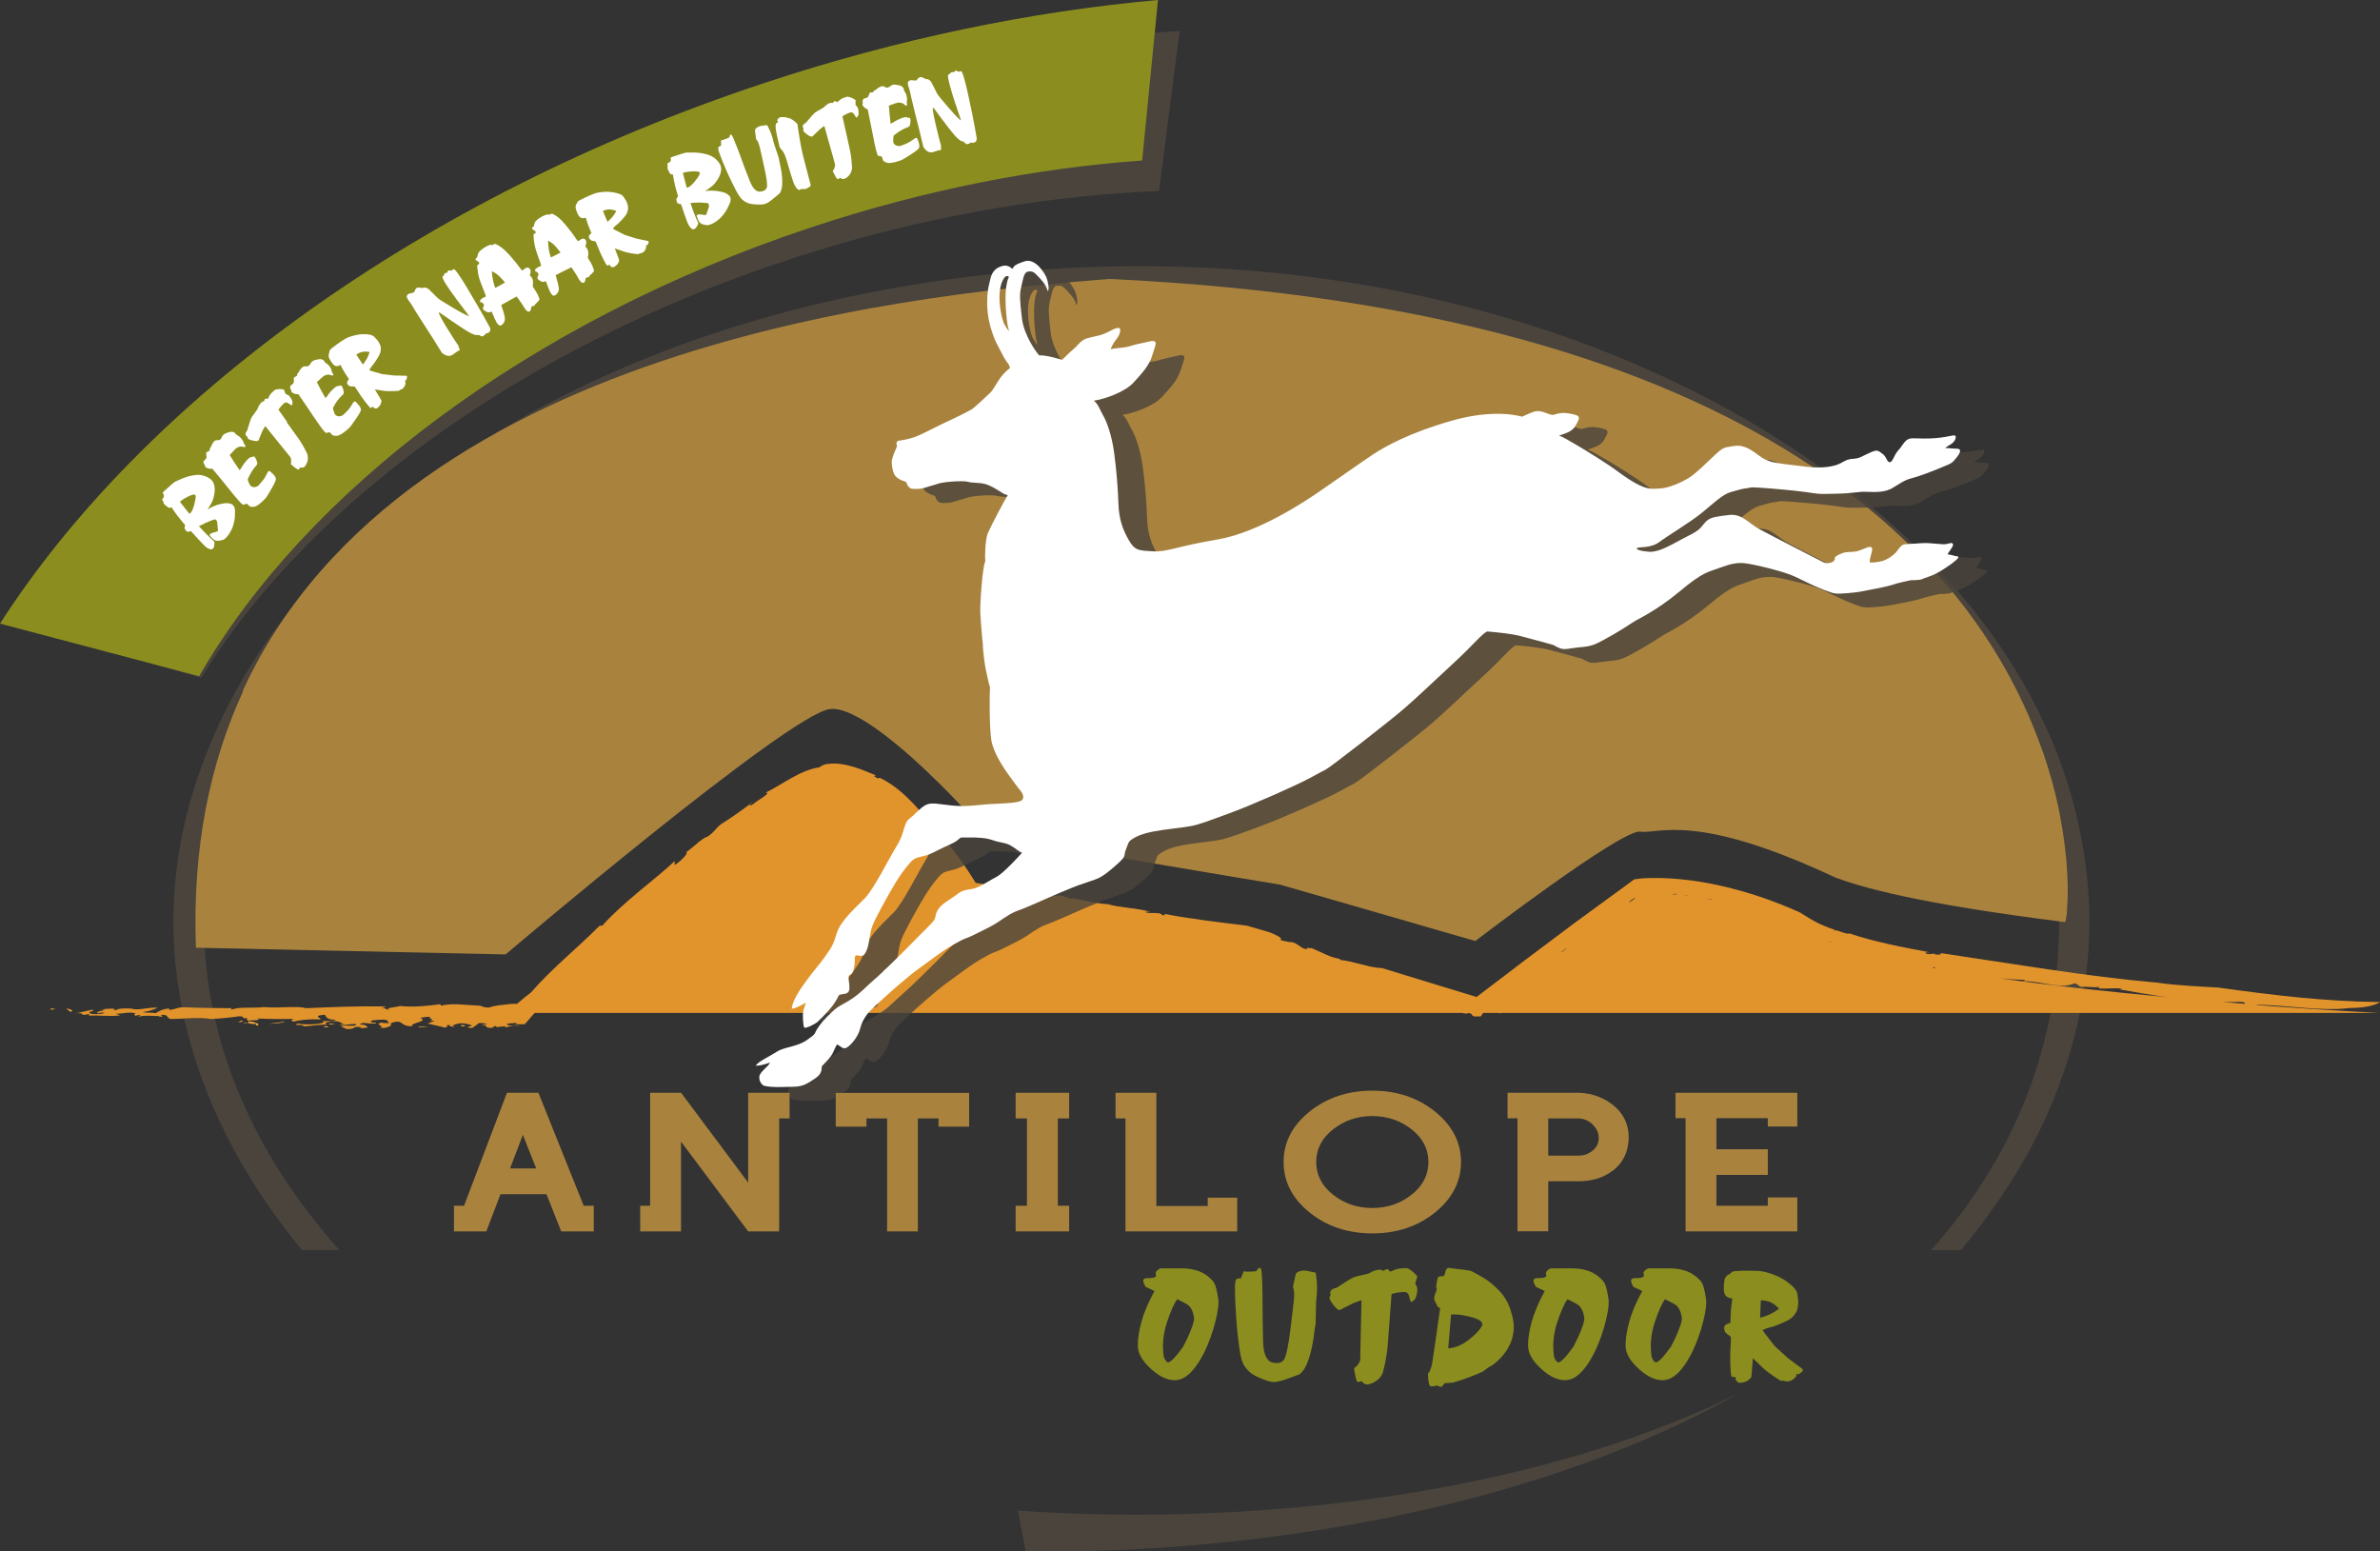 <?xml version="1.0" encoding="UTF-8"?>
<svg xmlns="http://www.w3.org/2000/svg" id="Laag_1" width="191.31" height="124.69" viewBox="0 0 191.31 124.69">
  <rect x="0" y="0" width="191.31" height="124.69" fill="#333333" stroke="none"/>
  <defs>
    <style>.cls-1{fill:#f7a939;}.cls-1,.cls-2,.cls-3,.cls-4,.cls-5,.cls-6,.cls-7,.cls-8{stroke-width:0px;}.cls-2{isolation:isolate;opacity:.8;}.cls-2,.cls-5{fill:#4a443c;}.cls-3{fill:#e2942c;}.cls-4{fill:#ffde00;}.cls-6{fill:#8b8e1f;}.cls-7{fill:#fff;}.cls-8{fill:#a9833e;}</style>
  </defs>
  <path class="cls-5" d="M27.29,100.48c-6.98-7.82-11.46-17.48-10.86-28.58,1.18-21.88,21.84-36.52,40.73-43.1,23.31-8.11,50.35-7.29,73.1,2.27,17.7,7.44,35.1,22.6,35.26,43.22-.08,10.23-3.91,19.01-10.3,26.19h2.4c1.57-1.88,3.02-3.87,4.33-5.98,3.8-6.14,5.95-13.16,6.01-20.39-.16-20.47-16.45-35.49-33.8-43.63-22.48-10.54-49.63-11.61-73.32-4.76-19.08,5.51-39.27,17.99-45.35,38.02-4.12,13.58.35,26.54,8.79,36.73h3.01Z"></path>
  <path class="cls-8" d="M19.54,55.56c-2.66,5.78-4.09,12.58-3.79,20.61l24.89.54s22.72-19.29,26.06-19.72c1.99-.26,5.97,3.16,8.88,6.05,1.99,1.97,3.47,3.7,3.47,3.83,0,0,0,0,0,0,.73.43,23.85,4.23,23.85,4.23l11.06,3.19s-.01,0-.02,0l4.65,1.34s11.76-9.01,13.26-8.79c1.5.22,4.38-1.62,15.68,3.69,2.08.76,6.34,2.06,18.45,3.58.04,0,.11-.26.16-.74,0-.09,0-.19.01-.28.12-1.36.11-4-.54-7.41-.05-.3-.11-.59-.17-.88-.29-1.35-.69-2.81-1.22-4.34-.05-.13-.09-.26-.14-.37-5.13-14.44-21.99-35.19-74.92-37.67-12.82,1.05-56.45,4.39-69.66,33.13h.02Z"></path>
  <path class="cls-5" d="M81.82,121.41c16.97,1.22,40.31-.7,58.02-9.47-17.18,9.77-40.37,13-57.39,12.74l-.63-3.27ZM122.7,78.63l-1.74,1.28c.15-.19.28-.37.44-.54.26-.14.97-.78,1.23-.98.2,0-.23.16-.23.27l.48-.18c-.09.07-.14.12-.17.15ZM125.53,76.56s0-.02-.01-.03c.24-.19.37-.27.45-.29l-.44.32ZM130.64,72.8s.02-.03.04-.04c0,0,0,0,0,.01l-.04.03ZM131.41,72.24l-.43.31c.01-.08.07-.17.47-.39l-.04.08ZM133.04,71.84h0,0ZM134.74,71.92c-.12-.01-.23-.02-.35-.03.11,0,.22-.02.33-.04.02.02.03.05.02.07ZM135.36,71.98c.1,0,.21,0,.36.04,0,0,.02,0,.03,0-.13-.02-.26-.03-.39-.05ZM137.13,72.25c.18.02.34.05.44.06,0,.01.03.03.05.04-.17-.03-.33-.07-.49-.1ZM155.33,77.8c.07-.01.14-.03.17-.06.04.03.05.06.05.08l-.22-.02Z"></path>
  <path class="cls-4" d="M122.05,80.34l-1.58,1.16c.14-.17.26-.34.4-.5.23-.13.89-.71,1.12-.89.18,0-.21.14-.21.25l.44-.17c-.08.06-.13.11-.15.14Z"></path>
  <path class="cls-4" d="M124.62,78.45s0-.02-.01-.03c.22-.18.34-.24.41-.26l-.4.29Z"></path>
  <path class="cls-4" d="M129.27,75.03s.02-.02.03-.04c0,0,0,0,0,.01l-.04.03Z"></path>
  <path class="cls-4" d="M129.97,74.52l-.39.28c.01-.07.06-.16.43-.36l-.04.07Z"></path>
  <path class="cls-4" d="M133.01,74.22c-.11,0-.21-.02-.31-.03.1,0,.2-.02.3-.03.02.02.02.04.02.06Z"></path>
  <path class="cls-4" d="M133.57,74.28c.09,0,.2,0,.33.04,0,0,.02,0,.03,0-.12-.02-.24-.03-.36-.04Z"></path>
  <path class="cls-4" d="M135.18,74.53c.16.02.31.04.4.05,0,.01.03.02.04.04-.15-.03-.3-.06-.44-.09Z"></path>
  <path class="cls-4" d="M151.75,79.58c.07-.01.12-.03.15-.05.04.03.05.05.04.08l-.2-.02Z"></path>
  <path class="cls-3" d="M181.43,80.75c2.45.04,5.2.55,7.38.27,1.89,0,2.51-.48,2.5-.48-4.55-.06-8.58-.55-13.02-1.17-1.51-.08-3.49-.18-4.87-.39-5.84-.51-11.64-1.53-17.5-2.39.3.12-.04.15-.35.13l-.07-.07-.48.04c-.44-.07-.22-.19.15-.14-2.31-.44-4.4-.82-6.51-1.53-.2.14-1.09-.37-1.22-.22-.08-.07,0-.04.08-.06-.37-.12-.62-.21-.85-.31-.25-.1-.44-.19-.63-.29-.38-.19-.72-.41-1.37-.81-2.02-.91-4.11-1.63-6.27-2.12-1.08-.25-2.17-.43-3.28-.54-.56-.06-1.12-.09-1.68-.1-.28,0-.57,0-.86,0l-.44.02c-.16.01-.28.02-.5.05l-.29.04-.25.19-4.65,3.4c-2.61,1.94-5.18,3.89-7.76,5.86l-7.59-2.32c-1.02-.02-2.27-.56-3.45-.67l.1-.06c-.98-.18-1.18-.4-2.34-.89-.04.1-.47-.12-.35.1-.46,0-.67-.47-1.29-.59,0-.06-.02.1-.13.01-1.61-.3.32,0-1.58-.78l-1.76-.51-.1-.03h-.04c-2.26-.28-4.54-.54-6.67-.96.17.02.23.17-.05.13-.22-.32-.93-.07-1.4-.25.05-.05.28-.03.41-.04-1.22-.31-2.28-.3-3.44-.6-1.13-.06-2.39-.5-3.15-.47.2-.08-.49-.16-.72-.25-.86.21-2.16-.45-3.2-.39l.04-.05-3.55-.55c-.92-1.5-1.94-2.91-3.11-4.19-.61-.7-1.23-1.47-1.94-2.22-.71-.74-1.53-1.46-2.5-1.96-.36-.17-.13.06-.42-.08-.48-.27.06-.09-.11-.22-.51-.19-1.08-.46-1.75-.66-.33-.1-.68-.18-1.06-.23-.09-.01-.22-.02-.29-.03h-.12s-.06,0-.06,0h-.09c-.22,0-.43.02-.62.05-.18.08-.56.19-.41.24-1.62.19-3.13,1.45-4.42,2.05.57-.02-.62.58-.99.92-.24.15-.3.1-.26,0-.85.63-1.29.95-2.35,1.63-.45.37-.48.59-1.05.98-.47.11-1.15.88-1.73,1.25.24.03-.35.67-.92,1.04v-.32c-1.57,1.48-4.12,3.28-5.81,5.18l-.23.02c-1.84,1.85-3.85,3.44-5.5,5.35-.32.24-.74.58-1.13.92h-.42c-.91.11-1.23.1-1.86.3-.34.01-.55-.1-.68-.15-1.14-.04-2.24-.24-3.16,0l-.04-.12c-.91.12-2.22.27-3.25.14-.28.11-1.31.15-.84.29-.41.03-.26-.2-.67-.07l.39-.18c-2.3-.04-4.24.05-6.46.14-.65-.21-2.12.02-3.38-.09-.74.11-2.02-.05-2.57.21l-.04-.12c-.99-.01-2.32-.01-3.61-.07-.76-.03-.76.15-1.35.21l-.04-.12c-.65.07-.83.26-1.07.38-.5-.08-.56,0-1.06-.08.49-.07.9-.2,1.22-.36-.8-.05-1.6.26-2.09.07-.65-.04-1.16,0-1.25.14-.04-.04-.4-.08-.08-.14-.49,0-.82.02-1.12.08.1,0,.23.02.33.01-.24.12-.74.11-.63.3.25-.05.27-.08.59-.06-.14.13-.99.16-1.2.05-.25-.13.58-.21.18-.29l-1.26.29c.28-.04.6.03.49.14l.55-.08-.03.13c.92-.05,1.56.09,2.51-.02l-.36-.13c.55,0,1.12-.19,1.63-.03-.25.05-.07.12-.06.19.13-.02.27-.08.43-.06l-.26.23c.24-.3,1.51-.11,1.76-.16l-.08.04c.83.1-.15-.13.41-.13.48.04.18.25.62.34.84,0,2.28-.18,3.22,0,.75-.04,1.57-.12,2.25-.22.67,0-.04.24.64.13-.07.08.02.16.08.24.09-.09,1.25.01.72-.19.97.04,2.07.06,3.09.02-.34.01-.43.16-.14.23.48-.14,1.3-.22,2.16-.18-.02-.15-.3-.15-.2-.29.13-.02.33-.09.55-.08.12.16.09.39.86.4-.21.24-1.31-.03-.96.21-.34.19-1.73.2-2.05.09-.69.21.54.02.41.23.62-.02.91-.12,1.87-.15.01-.1-.31-.12.13-.2.85-.22,1.07.15,1.28.16-.12.02-.3.03-.42.06.56.07.76-.07,1.36-.06.17.28-.96.03-1.18.2l.43.2c.92.03.25-.23,1.2-.15l-.11.1.59-.06c0-.1-.12-.26-.63-.24.33-.27.47-.04,1.28-.09.26-.15-.34.01-.36-.14-.08-.14.47-.14.88-.17.66,0,.34.16.61.26-.12.02-.64.05-.58-.04-.82.16.36.32-.21.42.63.09.61-.09.94-.14-.2-.02.09-.15-.06-.21,1.09-.41.7.3,1.74.23-.22-.26,1.39-.37.63-.66.25-.05.57-.11.83-.08-.28.18.46.14-.03.31h.38s-.57.22-.57.22c.42.12,1.12.24,1.35.33.55-.08-.17-.17.46-.22-.22.09.17.17.45.17-.56-.07,0-.25.35-.3.56,0,1.01.17.92.21l-.54.15c.41-.13.18.07.6.01.12-.1.38-.25.52-.38.36-.04.61.09.73.06l-.57.11c.74-.04.16.27.92.2l.2-.14c.15.02.23.09.08.14.12-.1.55-.08.74-.12l.05.09c.32-.06.72-.26,1.11-.08-.3-.22-.39,0-.93-.1-.34-.16.54-.15.66-.18-.01.09.11.12.29.11h.4s.23-.25.23-.25c.18-.19.41-.5.58-.66h74.59s.08.03.1.04c.15,0,.36.03.35-.04.47.09.17.19.48.28h.29s.23,0,.23,0l.03-.04.17-.24h72s-4.09-.2-9.84-.63ZM180,80.52c.45,0,.44.09.46.16-.58-.04-1.18-.09-1.79-.14.47,0,.92,0,1.33-.02ZM162.62,78.86c1.37-.02,2.74.56,3.78.29l.38-.12c.31.1.27.21.51.29.28-.07,1.24.11,1.41-.02.14.08-.07.08-.07.12.62.1,1.36-.06,1.95.05l-.19.05c1.17.22,2.48.44,3.79.62-4.37-.4-9.07-.9-13.41-1.51.68.07,1.35.11,1.97.13.1.05-.04.06-.11.09ZM155.53,77.82c-.07-.01-.15-.02-.22-.04.07-.01.14-.03.17-.06.05.03.06.07.05.1ZM147.25,75.75c-.12-.04-.23-.09-.35-.14.11.04.21.08.32.11.01.01.02.02.03.03ZM137.6,72.33c-.17-.03-.33-.07-.49-.1.18.02.34.05.44.06,0,.01.03.03.05.04ZM135.71,72.01s.02,0,.03,0c-.14-.02-.26-.03-.39-.05.1,0,.22,0,.36.04ZM134.73,71.9c-.12-.01-.23-.02-.35-.03.11,0,.22-.02.33-.04.02.02.03.05.02.07ZM133.03,71.82h0,0ZM131.43,72.15l-.04.08-.43.31c.01-.08.07-.17.47-.39ZM130.67,72.76l-.04.03s.02-.03.04-.04c0,0,0,0,0,.01ZM125.95,76.22l-.44.32s0-.02-.01-.03c.24-.19.37-.27.45-.29ZM119.73,80.76s0,.02.01.02l-.06.04.05-.06Z"></path>
  <path class="cls-1" d="M4.49,81.06c-.24-.06-.39,0-.49.07.89.08-.26-.03.49-.07Z"></path>
  <path class="cls-1" d="M19.53,82.27c.18-.01.3-.03.37-.06-.11-.02-.23-.01-.37.06Z"></path>
  <path class="cls-1" d="M31.75,82.4c-.12,0-.2,0-.27.01.05,0,.13,0,.27-.01Z"></path>
  <path class="cls-1" d="M19.89,82.21c.22.03.41.15.68.06.14.05-.2.14.12.15.29-.11-.16-.27-.68-.33-.01,0-.02-.01-.03-.02.02.05.01.09-.1.13Z"></path>
  <path class="cls-1" d="M8.03,81.15s.08-.02.12-.02c-.06,0-.1,0-.12.02Z"></path>
  <path class="cls-1" d="M60.31,64.57s-.02.04-.03.05c.1-.07.2-.14.31-.22l-.28.17Z"></path>
  <path class="cls-1" d="M88.99,72.67s.01,0,.02,0c.09,0,.19.01.28.01-.11-.02-.17-.02-.3-.01Z"></path>
  <path class="cls-1" d="M19.99,82.08s-.02-.03-.03-.05c-.01.01,0,.03.03.05Z"></path>
  <path class="cls-1" d="M6.17,81.42c-.06,0-.12.02-.17.04l.17-.04Z"></path>
  <path class="cls-1" d="M5.65,81.32c.42-.13-.11-.18-.27-.28-.05.09.22.19.27.28Z"></path>
  <path class="cls-1" d="M19.33,82.05c-.08.04-.05.09-.23.09.14.05.3-.03.47-.04-.04-.02-.22-.08-.24-.06Z"></path>
  <path class="cls-1" d="M22.9,82.11l-1.27.17c.45,0,1.21-.08,1.27-.17Z"></path>
  <path class="cls-1" d="M26.04,82.57c.39,0,.47-.04.18-.11-.08.04-.21.07-.18.11Z"></path>
  <path class="cls-1" d="M26.94,82.34s.04.01.07.02c0-.01-.03-.02-.07-.02Z"></path>
  <path class="cls-1" d="M26.94,82.34c-.12-.04-.25-.08-.48-.08-.07.12.33.06.48.08Z"></path>
  <path class="cls-1" d="M33.67,82.52c-.14.13.53-.05.71.02-.16-.1-.54-.02-.71-.02Z"></path>
  <path class="cls-1" d="M37.02,82.39l.1.11c.17,0,.38-.07.18-.11-.13.02-.17,0-.28,0Z"></path>
  <path class="cls-2" d="M159.58,45.82c-.17-.02-.58-.16-.71-.15-.12,0,.45-.61.41-.79-.05-.18-.12-.14-.5-.05-.38.09-1.27-.13-2.1-.06-.84.07-1.22.04-1.43.13-.21.09-.4.43-.57.62-.17.19-.64.56-1.12.69-.48.12-.84.12-.94.11-.1-.01,0-.41.12-.81.1-.4.03-.58-.56-.32-.59.25-.72.26-1.11.28-.39.02-.53,0-1,.24-.47.25-.16.27-.36.48-.2.21-.64.22-.82.12-.18-.1-4.32-2.2-5.2-2.69-.88-.49-1.37-1.24-2.41-1.12-1.04.12-1.44.2-1.71.41-.27.2-.47.54-.66.71-.19.17-.43.33-.93.57-.5.24-1.74.99-2.38,1.16-.63.18-.79.1-1.27.04-.47-.07-.67-.27-.15-.29.51-.02,1.11-.11,1.55-.46.44-.35,2.51-1.6,3.39-2.33.88-.72,1.64-1.46,2.27-1.64.63-.18.94-.28,1.33-.32.39-.04.06-.11,1.1-.04,1.03.08,2.64.21,3.71.36,1.07.15.78.16,2.39.13,1.61-.04,1.7-.19,2.47-.15.77.04,1.48.02,2.04-.31.56-.33.91-.62,1.52-.78.61-.16,1.68-.56,2.46-.88s.8-.32,1.15-.76c.35-.43.45-.74-.01-.73-.46,0-.72-.08-.82-.04-.1.03-.06-.06.25-.23.32-.17.5-.41.52-.6.03-.19-.01-.24-.49-.14s-.94.16-1.58.19c-.64.03-1.35-.05-1.6.01-.25.06-.42.23-.64.56-.22.33-.38.43-.54.72-.16.29-.29.69-.5.61-.21-.08-.2-.44-.56-.69-.35-.24-.39-.35-1.06-.03-.68.31-.77.42-1.23.45-.47.03-.55.09-1.05.36-.5.27-1.5.44-2.76.28-1.26-.16-2.41-.25-2.97-.45-.55-.2-.59-.28-1.14-.67-.55-.39-1.07-.66-1.74-.54-.67.12-.76.06-1.32.56-.56.5-1.67,1.65-2.3,2.02-.64.37-1.6.81-2.3.83-.71.02-1.16.27-3.37-1.36-.7-.54-2.64-1.74-3.31-2.13-.67-.39-1.19-.7-1.42-.76.51-.19,1.04-.29,1.33-.8.29-.52.45-.76-.09-.89-.54-.13-.9-.18-1.35-.07-.45.1-.34.17-.94-.06-.6-.23-.85-.17-1.26.01-.42.18-.67.29-.67.29,0,0-2.09-.69-5.6.31-3.52,1-5.42,2.11-6.31,2.68-.89.58-3.51,2.43-4.47,3.09-.97.66-4.76,3.22-8.09,3.79-3.33.56-4.05,1.02-5.19.95-1.13-.07-1.45-.04-1.94-.88-.48-.85-.79-1.62-.84-2.96-.05-1.34-.14-2.54-.34-4.05-.2-1.51-.64-2.62-.9-3.04-.25-.43-.34-.83-.73-1.17.79-.1,2.5-.68,3.19-1.46.7-.77,1.26-1.35,1.51-2.21.25-.86.57-1.28-.33-1.07-.9.21-.95.2-1.43.35-.48.15-.99.15-1.29.2l-.3.06s.05-.19.24-.5c.19-.31.38-.45.48-.78.1-.33.12-.66-.67-.24-.79.42-1.03.41-1.46.52-.43.11-.74.11-1.15.56-.4.45-.67.61-.95.91-.29.3-.39.38-.39.38,0,0-1.25-.4-1.84-.36-.19-.2-1.23-1.58-1.39-3.01s-.21-1.9-.04-2.55.19-1.14.58-1.18c.39-.04.49.12.75.37.25.26.66.68.78,1.18.15,0,.07-.65-.09-1.06-.16-.41-.91-1.59-1.75-1.32-.84.27-.89.43-.95.57-.07.14-.28-.43-1-.14-.72.29-.75.81-.9,1.4-.16.58-.29,2,.08,3.34s.68,1.68.92,2.19c.24.52.59.96.59.96l.09.25s-.41.31-.74.74c-.33.44-.58.98-.86,1.26-.28.27-1.24,1.18-1.5,1.34-.27.16-1.23.65-2.12,1.05s-1.81.93-2.37,1.14c-.56.21-1.23.31-1.43.33-.2.17-.06.43-.06.43-.01.07-.45.91-.43,1.3.02.39.06.64.2.95.15.31.56.49.72.54.16.05.26.06.29.21.03.15.23.4.4.42.17.02.67.05,1.08-.09.41-.14.58-.16,1.02-.31.44-.16,2.01-.27,2.4-.16.4.11.87.05,1.36.17.49.12.98.46,1.2.59.22.13.37.27.66.31-.22.33-1.38,2.52-1.61,3.07-.22.55-.24,1.98-.2,2.25-.24.5-.43,3.48-.4,4.14.03.66.17,2.23.21,2.46-.02.43.15,1.67.22,2,.07.33.27,1.32.36,1.53-.04.46-.06,3.15.1,4.21.16,1.07,1.05,2.34,1.37,2.79.32.46.93,1.28,1.02,1.36.08.08.4.62-.07.79-.46.18-1.75.18-2.63.25-.88.07-1.75.21-2.85.1-1.1-.11-1.63-.28-2.11-.04-.47.25-.92.82-1.24,1.04-.32.22-.42.55-.57,1.08-.15.54-.31.83-.73,1.52-.41.69-1.63,3.09-2.32,3.82-.69.73-1.98,1.8-2.31,2.87-.33,1.07-.46,1.15-.95,1.88-.49.73-2.56,2.96-2.66,4.15.34,0,1.14-.49,1.14-.49,0,0-.2.58-.23.79-.03.21,0,1.04.09,1.2.1.16,1-.34,1.11-.47.12-.13,1.18-1.09,1.55-1.86.16-.27.07-.28.39-.33.32-.05.59-.06.59-.52,0-.46-.14-.85-.03-1,.33-.12.38-.46.44-.86s-.07-.74.18-.75c.38.03.53.2.78-.37.25-.57.23-1.3.45-1.93.21-.62,1.42-2.78,1.93-3.61.51-.83,1.1-1.56,1.37-1.77.27-.2.59-.23.89-.31.3-.08.58-.18,1.16-.49.58-.3,1.11-.47,1.49-.75.38-.29.1-.23.86-.24.75-.01,1.48.02,2.01.22.53.2,1,.17,1.44.43.45.26.7.54.91.57-.23.26-1.5,1.65-2.05,1.94-.55.28-1.2.73-1.68.9-.49.17-.93.06-1.45.47-.52.41-1.22.75-1.53,1.19-.31.44-.19.63-.35.9s-1.03,1.07-1.68,1.75c-.66.68-2.52,2.52-3.19,3.09-.66.56-.88.89-1.66,1.43-.78.54-1.1.55-1.69,1.12-.59.57-.91.91-1.19,1.36-.28.44-.02.34-.83.9-.81.56-1.8.54-2.42.94-.62.4-1.52.8-1.69,1.12.49,0,.87-.17,1.15-.25-.15.34-.81.73-.86,1.11-.05.38.21.71.4.76.19.05.73.13,1.61.09.88-.04,1.3.07,2.05-.41.75-.47.94-.62.96-1.25.4-.43.73-.72.92-1.15.18-.44.25-.55.33-.61.4.25.51.49.93.13.41-.35.79-.93.9-1.4.12-.47.31-.81.58-1.18.27-.37,3.01-2.85,4.11-3.63,1.11-.79,1.77-1.35,2.85-1.97,1.08-.62.83-.37,1.61-.76.78-.4,1.12-.54,1.65-.85.53-.31,1-.73,1.73-1.04,1.07-.38,2.09-.89,3.64-1.54,1.55-.65,1.39-.55,2.18-.83.79-.28.96-.25,2.07-1.21,1.11-.96.7-.8.92-1.35.22-.55.16-.63.49-.85.32-.22.79-.44,1.72-.63.92-.18,2.4-.31,3.05-.44.65-.13,1.39-.41,3.19-1.07,1.79-.66,5.27-2.2,6.37-2.8,1.1-.59.92-.5,1.26-.67.34-.17,5.23-3.95,6.39-4.98,1.17-1.02,2.18-2.02,3.83-3.53,1.65-1.51,2.31-2.39,2.75-2.59.72.06,1.92.18,2.64.36.73.18,2.66.72,2.66.72.61.31.67.41,1.44.28.77-.13,1.22-.07,1.87-.31.64-.25,2.34-1.26,2.99-1.71.65-.44,1.85-.88,3.94-2.61.8-.69,1.48-1.15,1.92-1.37.44-.23,1.03-.39,1.54-.58.51-.19,1.14-.34,1.81-.25.67.1,3.04.63,3.97,1.08.93.45,1.54.76,2.35,1.07.81.31.83.31,1.76.25.93-.06,1.63-.23,2.71-.44s1.06-.31,1.87-.48c.8-.18.43-.11,1.02-.14.59-.04.35-.07.99-.27.63-.2,1.23-.6,1.85-1.04.62-.45.61-.57.45-.6ZM83.06,27.24c-.2-.32-.38-1.22-.42-1.83-.03-.61,0-1.24.25-1.76.25-.52.44-.33.5-.29-.55,1.13-.1,3.92-.1,3.92l.11.45s-.15-.17-.34-.49Z"></path>
  <path class="cls-7" d="M157.29,44.71c-.17-.02-.58-.16-.71-.15-.12,0,.45-.61.41-.79-.05-.18-.13-.14-.5-.05-.38.09-1.27-.13-2.1-.06-.84.07-1.22.04-1.43.13-.21.09-.4.43-.57.62-.17.19-.64.56-1.12.69-.48.12-.84.12-.94.11-.1-.01.01-.41.12-.81s.03-.58-.56-.32c-.59.25-.72.26-1.11.28-.39.02-.53,0-1.01.24-.47.25-.16.27-.36.48-.2.21-.64.22-.82.12-.18-.1-4.32-2.2-5.2-2.69-.88-.49-1.37-1.24-2.41-1.12-1.04.12-1.44.2-1.71.41-.27.2-.47.54-.66.71-.2.17-.43.33-.93.57-.5.24-1.74.99-2.38,1.16-.63.18-.79.1-1.27.04-.48-.07-.67-.27-.15-.29.51-.02,1.11-.11,1.55-.46.44-.35,2.51-1.6,3.39-2.33.88-.72,1.64-1.46,2.27-1.64.63-.18.94-.28,1.33-.32.39-.04.06-.11,1.1-.04,1.03.07,2.64.21,3.71.36,1.07.15.78.16,2.39.12,1.61-.04,1.7-.19,2.47-.15.77.04,1.48.02,2.04-.31.56-.33.91-.62,1.52-.78.61-.15,1.68-.56,2.46-.89.78-.32.8-.32,1.15-.76.35-.43.45-.74-.01-.73-.46,0-.72-.08-.82-.04-.1.03-.06-.06.25-.23.32-.17.5-.41.52-.6.03-.19-.01-.25-.49-.14-.47.1-.94.16-1.58.19-.64.03-1.35-.05-1.6.01-.25.06-.42.23-.64.56-.22.33-.38.43-.54.72-.16.29-.29.69-.5.61-.21-.08-.2-.44-.56-.69-.35-.25-.39-.35-1.06-.03-.68.31-.76.42-1.23.45-.47.03-.55.09-1.05.36-.5.27-1.5.44-2.76.28-1.26-.16-2.41-.25-2.97-.45-.55-.2-.59-.28-1.14-.67-.55-.39-1.07-.66-1.74-.54-.67.12-.76.06-1.32.56-.56.5-1.67,1.65-2.3,2.02-.63.37-1.6.81-2.3.83-.71.02-1.16.27-3.37-1.36-.7-.54-2.64-1.74-3.31-2.13-.67-.39-1.19-.7-1.42-.76.51-.19,1.04-.29,1.33-.8.29-.52.45-.76-.09-.89-.54-.13-.9-.18-1.35-.07-.45.1-.34.17-.94-.06-.6-.23-.85-.17-1.26.01-.42.18-.67.29-.67.29,0,0-2.09-.69-5.6.31-3.52,1-5.42,2.11-6.31,2.68-.88.58-3.5,2.43-4.47,3.09s-4.76,3.22-8.09,3.79c-3.33.56-4.05,1.02-5.19.95-1.13-.07-1.45-.04-1.94-.89-.48-.85-.79-1.62-.84-2.96-.05-1.34-.14-2.54-.34-4.05-.2-1.51-.64-2.62-.9-3.04-.25-.43-.34-.83-.73-1.17.79-.1,2.5-.68,3.19-1.46.7-.77,1.26-1.35,1.51-2.21.25-.86.57-1.28-.33-1.07-.9.21-.95.2-1.43.35-.48.15-.99.15-1.29.2l-.3.06s.05-.19.24-.5c.19-.31.38-.45.48-.78.1-.33.12-.66-.67-.24-.79.42-1.03.41-1.46.52-.43.11-.74.11-1.15.56-.4.45-.67.61-.96.91-.29.3-.39.38-.39.38,0,0-1.25-.4-1.84-.36-.19-.2-1.23-1.58-1.39-3.01-.16-1.43-.21-1.9-.04-2.55.17-.66.19-1.14.58-1.18.39-.04.49.12.75.38.25.26.66.68.78,1.18.15,0,.07-.65-.09-1.06-.16-.41-.91-1.59-1.75-1.32-.84.27-.89.43-.96.57-.07.14-.28-.43-1-.14-.72.28-.75.82-.9,1.4-.16.58-.29,2,.08,3.34s.68,1.68.92,2.19c.24.52.59.96.59.96l.09.25s-.41.31-.74.74c-.33.44-.58.99-.86,1.26-.28.27-1.24,1.18-1.5,1.34-.27.16-1.23.65-2.12,1.05-.88.41-1.81.93-2.37,1.14-.56.21-1.23.31-1.43.33-.2.17-.06.43-.06.43-.01.07-.45.91-.43,1.3.02.39.06.64.2.95.15.31.56.49.72.54.16.05.26.06.29.21.03.15.23.4.4.42.17.02.67.05,1.08-.09.41-.14.58-.16,1.02-.31.44-.16,2.01-.27,2.4-.16.4.11.87.05,1.36.17.49.12.98.46,1.2.59.22.13.37.27.66.31-.22.33-1.38,2.52-1.61,3.07-.22.55-.24,1.98-.2,2.25-.24.5-.43,3.48-.4,4.14.03.66.16,2.23.2,2.46-.01.43.15,1.67.22,2,.08.33.27,1.32.36,1.53-.04.46-.06,3.15.1,4.21.16,1.07,1.05,2.34,1.37,2.79.32.46.93,1.27,1.02,1.36.08.08.4.62-.07.79-.46.18-1.75.19-2.63.25-.88.07-1.75.21-2.85.1-1.1-.11-1.63-.28-2.11-.04-.47.25-.92.81-1.24,1.04-.32.22-.42.55-.57,1.08-.15.54-.31.83-.73,1.52-.41.69-1.63,3.09-2.32,3.82-.69.73-1.98,1.8-2.3,2.87-.32,1.07-.46,1.15-.95,1.88-.49.73-2.56,2.96-2.66,4.16.34,0,1.14-.49,1.14-.49,0,0-.2.58-.23.79-.03.21,0,1.04.09,1.2.1.16,1-.34,1.11-.47.12-.13,1.18-1.09,1.55-1.86.16-.27.07-.28.39-.33.32-.05.59-.06.59-.52s-.14-.85-.03-1c.33-.12.38-.45.44-.86.06-.4-.07-.74.18-.75.38.03.53.2.78-.37.25-.57.23-1.3.45-1.93.21-.62,1.42-2.78,1.93-3.61.51-.83,1.1-1.56,1.37-1.77.27-.2.59-.23.89-.31.3-.08.58-.18,1.16-.49.58-.3,1.11-.47,1.49-.75.38-.29.1-.23.86-.24s1.48.02,2.01.22c.53.2.99.17,1.44.43.45.26.7.54.91.57-.23.26-1.5,1.65-2.05,1.94-.55.28-1.2.73-1.68.9s-.93.06-1.45.47c-.52.41-1.22.75-1.53,1.19-.31.44-.19.63-.35.9-.16.27-1.03,1.07-1.68,1.75-.66.68-2.52,2.53-3.19,3.09-.66.56-.88.89-1.66,1.44-.78.54-1.1.55-1.69,1.12-.59.57-.91.91-1.19,1.36-.28.44-.02.34-.83.9-.81.56-1.8.54-2.42.94-.62.4-1.52.8-1.69,1.12.49,0,.87-.17,1.15-.25-.15.34-.81.73-.86,1.11-.05.38.21.71.4.76.19.05.73.13,1.61.09.88-.04,1.3.07,2.05-.41.75-.47.94-.62.96-1.25.4-.43.73-.72.92-1.15s.25-.55.33-.61c.4.25.51.49.93.13.41-.35.79-.93.9-1.4.12-.47.31-.81.58-1.18.27-.37,3.01-2.84,4.12-3.63,1.11-.79,1.77-1.35,2.85-1.97,1.08-.62.83-.37,1.61-.76.78-.4,1.12-.54,1.65-.85.53-.31,1-.73,1.73-1.04,1.07-.38,2.09-.89,3.64-1.54,1.55-.65,1.39-.55,2.18-.83.79-.28.96-.25,2.07-1.21,1.11-.96.7-.8.92-1.35.23-.55.17-.63.49-.85.32-.22.79-.44,1.72-.63.93-.18,2.4-.31,3.05-.44.65-.12,1.39-.41,3.19-1.07,1.79-.66,5.27-2.2,6.37-2.8,1.1-.59.92-.5,1.26-.67.34-.17,5.23-3.96,6.39-4.98,1.17-1.02,2.18-2.01,3.83-3.53,1.65-1.51,2.31-2.39,2.75-2.59.72.06,1.92.18,2.64.36.73.18,2.66.72,2.66.72.61.31.67.41,1.44.28.77-.13,1.22-.07,1.87-.31.64-.25,2.34-1.26,2.99-1.71.65-.44,1.85-.88,3.94-2.61.8-.68,1.48-1.15,1.92-1.37.44-.23,1.03-.39,1.54-.58.51-.19,1.14-.35,1.81-.25.67.09,3.04.63,3.97,1.08.93.45,1.54.76,2.35,1.07.81.31.83.31,1.76.25.93-.06,1.63-.23,2.71-.44,1.07-.21,1.06-.31,1.87-.48.8-.18.43-.11,1.02-.14.59-.04.35-.07.99-.27.63-.2,1.23-.6,1.85-1.04.62-.46.62-.58.45-.6ZM80.77,26.13c-.2-.32-.38-1.22-.42-1.83-.03-.61,0-1.24.25-1.76.25-.52.44-.33.5-.29-.55,1.13-.1,3.92-.1,3.92l.11.45s-.15-.17-.34-.49Z"></path>
  <path class="cls-8" d="M71.31,98.97v-9.08h-1.66v.66h-2.47v-2.71h10.72v2.71h-2.46v-.66h-1.66v9.08h-2.46Z"></path>
  <path class="cls-8" d="M43.91,95.98h-3.68l-1.14,2.99h-2.6v-2.06h.81l3.45-9.08h2.53l3.64,9.08h.81v2.06h-2.62l-1.18-2.99ZM41.01,93.91h2.09l-1.07-2.7-1.03,2.7Z"></path>
  <path class="cls-8" d="M54.74,91.75v7.22h-3.28v-2.06h.8v-9.08h2.49l5.39,7.22v-7.22h3.33v2.06h-.84v9.08h-2.49"></path>
  <path class="cls-8" d="M82.55,89.89h-.91v-2.06h4.3v2.06h-.91v7.02h.91v2.06h-4.3v-2.06h.91v-7.02Z"></path>
  <path class="cls-8" d="M90.47,98.97v-9.08h-.8v-2.06h3.28v9.1h4.13v-.67h2.37v2.71h-8.98Z"></path>
  <path class="cls-8" d="M110.31,87.66c1.97,0,3.65.56,5.04,1.68,1.39,1.12,2.09,2.48,2.09,4.05s-.7,2.94-2.09,4.06c-1.39,1.12-3.07,1.68-5.04,1.68s-3.65-.56-5.04-1.68c-1.39-1.12-2.09-2.47-2.09-4.06s.7-2.93,2.09-4.05c1.39-1.12,3.07-1.68,5.04-1.68ZM110.31,89.7c-1.21,0-2.26.36-3.16,1.07s-1.35,1.59-1.35,2.62.45,1.92,1.35,2.63c.9.71,1.95,1.07,3.16,1.07s2.26-.36,3.16-1.07c.9-.71,1.35-1.59,1.35-2.63s-.45-1.91-1.35-2.62-1.95-1.07-3.16-1.07Z"></path>
  <path class="cls-8" d="M121.18,87.83h5.68c.31,0,.63.04.97.11.48.11.91.29,1.3.51.37.23.69.48.95.75.27.31.47.63.61.96.15.4.23.81.23,1.23v.08c-.01.4-.08.78-.2,1.15-.13.36-.31.67-.53.94-.3.37-.68.66-1.13.89-.3.16-.63.28-.99.36-.38.09-.77.13-1.17.13h-2.45v4.02h-2.47v-9.08h-.8v-2.06h0ZM124.45,89.89v2.99h2.45c.43,0,.81-.14,1.13-.41.32-.27.48-.61.48-1,0-.42-.17-.78-.5-1.1-.33-.32-.73-.48-1.19-.48h-2.37Z"></path>
  <path class="cls-8" d="M134.68,87.83h9.79v2.71h-2.37v-.67h-4.13v2.5h4.13v2.06h-4.13v2.48h4.13v-.67h2.37v2.73h-8.98v-9.1h-.81v-2.05h0Z"></path>
  <path class="cls-6" d="M97.94,104.49s0,.1,0,.19c0,.51-.14,1.21-.4,2.1-.3,1-.67,1.86-1.12,2.6-.54.87-1.09,1.38-1.66,1.51-.11.02-.22.04-.33.04-.58,0-1.18-.27-1.81-.82-.63-.55-1-1.08-1.12-1.59-.02-.12-.04-.26-.04-.44,0-.48.09-1.08.28-1.8s.54-1.56,1.06-2.52l-.71-.33c-.3-.49-.25-.73.17-.7.52,0,.74-.1.66-.28s.04-.36.37-.51h1.72c.48,0,.92.07,1.34.22.41.15.78.4,1.11.76.11.12.2.29.27.52.07.23.14.58.21,1.07ZM95.98,105.9c-.07-.45-.21-.77-.44-.98-.11-.1-.42-.26-.91-.5-.25.33-.53.96-.84,1.89-.3.93-.38,1.85-.24,2.75.08.22.18.37.3.43.18.07.6-.34,1.26-1.26.48-.93.77-1.63.86-2.11.02-.09.02-.17,0-.22Z"></path>
  <path class="cls-6" d="M99.94,102.17c.21.05.55.05,1.04,0,.1-.15.17-.23.21-.26.04-.03.09-.01.16.05.07.06.11.73.13,2.01,0,1.59.02,2.89.05,3.89.03,1,.3,1.56.79,1.66.49.1.81-.02.96-.38s.29-1.08.43-2.17c.14-1.09.23-1.9.29-2.42.06-.52.03-.89-.07-1.12l.23-1.06c.23-.23.54-.3.94-.22.39.09.6.13.61.12.02,0,.03.01.04.04,0,.02.02.07.03.12.06.39.09.73.09,1.04,0,.31-.02.69-.08,1.15l-.04,1.78-.09.55c-.1.93-.26,1.7-.48,2.33-.22.63-.47,1.02-.76,1.19-.72.27-1.12.41-1.21.44-.08.03-.16.05-.23.07-.12.03-.26.06-.43.09-.17.03-.39,0-.65-.08-.26-.08-.58-.21-.96-.39-.37-.18-.67-.45-.9-.8-.1-.15-.17-.32-.23-.51s-.12-.46-.17-.82c-.12-.83-.21-1.67-.27-2.53-.06-.86-.1-1.71-.1-2.55,0-.17.02-.32.05-.46.03-.14.17-.2.42-.18.03-.06.05-.12.07-.16s.03-.09.05-.13c.02-.04.03-.09.05-.13.02-.05.04-.1.07-.17Z"></path>
  <path class="cls-6" d="M111.72,105.83l-.19,2.5c-.07.64-.19,1.31-.38,2-.09.23-.23.42-.41.57-.18.15-.39.27-.65.34-.25.08-.47,0-.65-.25-.14.08-.25.1-.33.06-.07-.04-.17-.4-.27-1.07.38-.3.55-.6.5-.9l.1-4.58-.65.23c-.57.29-.92.47-1.05.54-.13.07-.32-.07-.58-.41-.25-.34-.35-.55-.28-.63.07-.08.09-.15.06-.22s-.02-.16.03-.26c.05-.11.2-.19.45-.24.79-.52,1.27-.81,1.45-.87.18-.06.47-.13.89-.22.19-.03.36-.1.51-.21.45-.19.76-.21.92-.06.14-.09.24-.14.3-.15.06-.01.14.06.25.21.25-.1.42-.17.5-.2.08-.03.24-.06.46-.07.22-.02.38-.01.46,0,.13.07.26.16.39.26.12.1.25.23.38.39-.03.11-.06.19-.08.25-.02.06-.05.17-.09.33l.15.29c.02.24.03.36,0,.34-.03.33-.1.55-.22.67s-.2.17-.24.18c-.06-.01-.11-.15-.17-.42-.05-.27-.2-.4-.44-.39s-.51.04-.8.11l-.18.05-.02.22-.12,1.57Z"></path>
  <path class="cls-6" d="M116.16,102.32c.02-.2.1-.34.23-.42,1.12.12,1.75.21,1.88.26.13.05.42.22.89.49.47.27.91.63,1.34,1.08s.73.96.92,1.55.28,1.09.26,1.5c-.02.41-.11.82-.28,1.21-.17.39-.42.76-.73,1.1-.32.34-.59.57-.82.7-.23.12-.45.27-.66.45-.71.32-1.5.62-2.38.88l-.69.05s-.07.11-.17.22c-.1.11-.23.1-.41-.04l-.33.07c-.12.02-.21,0-.28-.05s-.12-.37-.15-.95l.14-.19c.09-.23.16-.43.2-.63.24-1.58.45-3.07.64-4.46-.13-.05-.21-.13-.26-.24-.04-.11-.1-.22-.17-.34-.07-.12-.06-.32.04-.6.13-.22.15-.38.07-.5.07-.58.14-.87.21-.85l.23-.04c.16.03.26-.06.28-.27ZM118.04,107.7c.53-.41.88-.77,1.06-1.08.18-.31-.08-.56-.79-.75s-1.26-.26-1.67-.22l-.23,2.72c.56-.04,1.1-.26,1.62-.66Z"></path>
  <path class="cls-6" d="M129.31,104.49s0,.1,0,.19c0,.51-.14,1.21-.4,2.1-.3,1-.67,1.86-1.12,2.6-.54.87-1.09,1.38-1.66,1.51-.11.02-.22.04-.33.04-.58,0-1.18-.27-1.81-.82-.63-.55-1-1.08-1.12-1.59-.02-.12-.04-.26-.04-.44,0-.48.09-1.08.28-1.8s.54-1.56,1.06-2.52l-.71-.33c-.3-.49-.25-.73.17-.7.52,0,.74-.1.66-.28s.04-.36.37-.51h1.72c.48,0,.92.07,1.34.22.41.15.78.4,1.11.76.11.12.2.29.27.52.07.23.14.58.21,1.07ZM127.35,105.9c-.07-.45-.21-.77-.44-.98-.11-.1-.42-.26-.91-.5-.25.33-.53.96-.84,1.89-.3.93-.38,1.85-.24,2.75.08.22.18.37.3.43.18.07.6-.34,1.26-1.26.48-.93.77-1.63.86-2.11.02-.09.02-.17,0-.22Z"></path>
  <path class="cls-6" d="M137.15,104.49s0,.1,0,.19c0,.51-.14,1.21-.4,2.1-.3,1-.67,1.86-1.12,2.6-.54.87-1.09,1.38-1.66,1.51-.11.02-.22.04-.33.04-.58,0-1.18-.27-1.81-.82-.63-.55-1-1.08-1.12-1.59-.02-.12-.04-.26-.04-.44,0-.48.09-1.08.28-1.8s.54-1.56,1.06-2.52l-.71-.33c-.3-.49-.25-.73.17-.7.52,0,.74-.1.66-.28s.04-.36.37-.51h1.72c.48,0,.92.07,1.34.22.41.15.78.4,1.11.76.11.12.2.29.27.52.07.23.14.58.21,1.07ZM135.19,105.9c-.07-.45-.21-.77-.44-.98-.11-.1-.42-.26-.91-.5-.25.33-.53.96-.84,1.89-.3.93-.38,1.85-.24,2.75.08.22.18.37.3.43.18.07.6-.34,1.26-1.26.48-.93.77-1.63.86-2.11.02-.09.02-.17,0-.22Z"></path>
  <path class="cls-6" d="M139.01,102.42c.1-.08.18-.15.23-.2.06-.05.39-.08.99-.09.6,0,1.05,0,1.33.04s.63.13,1.02.28c.39.15.74.33,1.04.55s.51.4.63.55c.12.15.2.3.22.44.02.15.05.3.07.48.02.17.01.35-.02.53-.03.18-.07.32-.11.41s-.13.22-.26.37c-.13.15-.32.29-.58.41-.25.12-.58.26-.98.41l-.58.16-.33.14.16.24.82,1.05,1.06.97,1.16.86c.07.07.04.17-.07.27-.12.1-.22.16-.32.17l-.09-.05v.18c-.09.13-.2.23-.3.3-.11.06-.22.11-.33.13-.11.02-.25,0-.42-.05h-.22c-.68-.43-1.17-.78-1.46-1.06-.29-.28-.54-.53-.77-.75-.07.94-.11,1.46-.14,1.55-.1.12-.21.22-.32.28-.11.06-.25.11-.42.14-.17.03-.29,0-.35-.06-.07-.06-.12-.12-.15-.18l-.02-.22c-.07,0-.14,0-.2,0-.07,0-.11-.03-.14-.1-.02-.07-.05-.35-.07-.85-.02-.5-.02-1,.02-1.5.03-.5.04-.76,0-.8-.25-.17-.38-.28-.41-.32s-.06-.1-.08-.18c-.02-.07-.03-.14-.03-.19s.02-.11.05-.17c.03-.05.08-.1.15-.13s.12-.05.16-.06c.04-.01.09-.03.15-.06,0-.64.05-1.29.15-1.95-.24-.02-.42-.09-.54-.23s-.17-.41-.14-.83c.03-.42.09-.65.17-.67.06-.11.14-.18.26-.22ZM143.01,105.18c-.26-.25-.49-.43-.69-.52s-.46-.14-.78-.16l-.06,1.42c.62-.17,1.13-.42,1.53-.75Z"></path>
  <path class="cls-5" d="M16.16,54.49c8.94-14.5,27.21-27.7,50.32-34.59,9.12-2.72,18.15-4.2,26.69-4.55l1.65-12.86c-10.24.62-20.98,2.48-31.83,5.71C34.85,16.6,12.3,32.3.29,49.78l15.87,4.71Z"></path>
  <path class="cls-6" d="M16.01,54.34c8.5-14.76,26.37-28.51,49.26-36.09,9.03-2.99,18.01-4.74,26.54-5.35l1.27-12.9c-10.21.92-20.9,3.11-31.64,6.67C33.54,15.9,11.48,32.28,0,50.12l16.01,4.23Z"></path>
  <path class="cls-7" d="M13.13,39.71c-.05-.07-.05-.13-.01-.17.56-.51.87-.78.95-.82.07-.04.26-.12.56-.25s.61-.22.94-.27c.33-.06.62-.04.88.06.26.09.45.21.57.34s.19.3.22.49c.03.2.03.42-.02.66s-.1.44-.17.58-.19.35-.37.63c.15-.11.32-.2.51-.28.19-.08.37-.14.54-.17.16-.04.3-.06.41-.07.11,0,.2,0,.28.02.08.02.14.03.18.05.05.02.09.04.13.09s.08.1.11.18c.04.08.05.18.05.31s0,.26-.01.42c0,.15-.04.33-.08.52-.05.19-.1.35-.16.48-.06.13-.13.26-.21.38s-.17.24-.27.34-.2.16-.29.18c-.09.02-.17.04-.25.05s-.16.01-.25,0c-.09-.02-.18-.08-.29-.18-.07-.07-.12-.13-.16-.17s-.06-.07-.07-.1c-.01-.03.01-.06.07-.11s.13-.07.21-.09c.08-.02.16-.04.23-.06s.13-.05.16-.1c0-.02,0-.09-.02-.22-.01-.13-.02-.24-.03-.34,0-.09-.02-.15-.03-.19-.02-.04-.04-.08-.07-.1-.03-.03-.06-.05-.09-.06-.04,0-.16.05-.38.13-.22.08-.52.22-.91.42.37.42.78.83,1.23,1.23l.02.14c-.02.21-.04.32-.05.34-.07.08-.12.13-.14.15s-.1,0-.22-.03-.27-.14-.44-.31c-.17-.17-.52-.54-1.04-1.12-.08.02-.13.03-.17.04s-.09,0-.16,0l-.17-.21c-.02-.09-.01-.2.03-.32-.4-.45-.77-.92-1.09-1.43-.08.04-.14.06-.19.04-.05-.01-.1-.04-.14-.07-.04-.03-.1-.09-.2-.16-.08-.08-.12-.14-.11-.18-.03-.1-.07-.18-.13-.25l.14-.19c.03-.09.02-.17-.03-.24ZM15.58,40.68c.1-.35.15-.61.15-.79s-.17-.19-.51-.03-.6.32-.76.47l.76.96c.14-.06.26-.26.36-.61Z"></path>
  <path class="cls-7" d="M16.73,36.3c.08-.05.12-.09.13-.12,0-.03.01-.06,0-.1,0-.03.01-.07.05-.1.04-.03.07-.08.08-.14s.07-.16.16-.29.2-.19.32-.17c.12.01.2-.01.26-.08s.09-.12.1-.17c.01-.05.06-.11.12-.18s.23-.15.49-.22.44,0,.55.21c.15.06.28.16.39.29s.17.23.18.3c.01.07.05.14.11.21s.08.12.06.15l-.04.03s-.07.02-.14,0c-.06-.03-.13-.04-.2-.03-.07,0-.13.02-.2.05-.07.02-.12.06-.17.09s-.22.22-.52.54c.25.41.52.82.8,1.22l.04-.04c.1-.14.16-.25.21-.33.04-.08.16-.23.35-.45.1-.11.18-.18.25-.2s.17-.05.29-.09c.12.05.22.24.29.57l-.06.13c-.28.3-.52.68-.72,1.15.03.14.1.31.22.5.1.1.22.14.35.12s.24-.07.33-.16c.27-.31.45-.53.52-.68.07-.14.13-.26.19-.36.06-.12.14-.13.23-.03.15.13.26.23.32.32.06.09.1.17.11.25s-.1.34-.34.76c-.24.43-.4.69-.5.8s-.22.23-.37.36-.29.23-.41.28-.27.06-.46.03l-.23-.22c-.09-.01-.15,0-.18.02s-.07.04-.12.05-.19-.11-.41-.36c-.22-.25-.48-.56-.78-.94-.3-.38-.73-.91-1.31-1.6h-.22c-.27-.04-.4-.14-.37-.27-.07-.08-.11-.15-.12-.22s0-.12.04-.15l.18-.19s.03-.09.02-.15l-.03-.23c0-.06.03-.11.1-.16Z"></path>
  <path class="cls-7" d="M23.05,33.94l.98,1.36c.24.36.47.75.67,1.19.05.16.06.31.04.47s-.09.31-.18.46-.24.2-.44.15c-.04.1-.09.16-.14.17s-.26-.13-.6-.43c.06-.32.02-.54-.13-.68l-1.93-2.39-.23.4c-.16.4-.27.64-.3.73s-.2.11-.47.04-.41-.13-.41-.2c0-.07-.02-.12-.07-.14s-.08-.07-.1-.15.02-.18.13-.32c.18-.61.3-.97.37-1.08s.19-.27.36-.5c.08-.1.14-.21.17-.33.15-.29.3-.44.45-.43.03-.11.06-.17.09-.2.02-.03.1-.03.22,0,.09-.16.14-.27.17-.32.03-.05.1-.13.21-.24.11-.1.19-.17.24-.19.1-.02.2-.03.31-.04.11,0,.23.01.36.04.03.07.05.13.06.16.01.04.04.11.1.21l.2.08c.12.11.17.17.15.17.13.18.19.33.18.44s-.02.17-.04.2c-.04.02-.12-.03-.27-.14-.14-.11-.27-.12-.39,0-.12.11-.24.24-.36.4l-.07.1.09.12.61.86Z"></path>
  <path class="cls-7" d="M23.74,30.28c.08-.04.12-.07.14-.1.01-.03.02-.06.01-.1,0-.03.02-.07.06-.09s.07-.07.09-.13c.02-.06.08-.15.19-.27.11-.12.22-.17.34-.15s.21,0,.27-.06c.06-.06.1-.11.12-.16.02-.05.06-.1.14-.17.07-.07.24-.13.5-.17.26-.05.44.04.53.26.15.08.27.18.37.32s.15.24.15.32c0,.07.04.14.09.22.06.07.07.12.04.15l-.04.03s-.07.01-.14-.02c-.06-.04-.13-.05-.19-.05-.07,0-.13.01-.2.03s-.13.04-.18.08c-.05.03-.24.2-.56.49.21.43.44.86.69,1.28l.05-.04c.11-.13.19-.24.23-.31s.18-.22.39-.42c.11-.1.2-.16.27-.18.07-.02.17-.04.3-.06.12.06.2.26.24.6l-.07.13c-.31.27-.58.63-.81,1.08.02.14.07.32.17.52.1.11.21.16.34.15s.25-.05.34-.13c.3-.28.49-.49.57-.64.08-.14.16-.25.22-.34.07-.11.15-.11.24-.01.14.14.23.26.29.35.06.09.08.18.08.26,0,.08-.13.33-.41.73-.27.4-.46.65-.57.75-.11.1-.24.21-.4.33s-.31.2-.43.24-.28.04-.46-.01l-.21-.23c-.09-.02-.14-.02-.18,0-.03.02-.07.04-.12.04-.05,0-.18-.13-.38-.4-.2-.27-.43-.6-.7-1-.26-.4-.65-.97-1.16-1.71l-.22-.02c-.27-.07-.39-.17-.35-.31-.07-.08-.1-.16-.1-.23,0-.07.02-.12.06-.15l.2-.17s.04-.09.04-.14v-.23c-.02-.06.02-.11.1-.15Z"></path>
  <path class="cls-7" d="M26.46,28.35c.02-.08.04-.15.05-.2s.18-.19.51-.43.57-.4.75-.5.39-.17.67-.25c.27-.07.53-.11.78-.11.25,0,.43.02.56.05.13.03.22.09.3.16.07.07.14.15.22.23s.14.19.2.3c.05.11.09.2.1.27s.02.17,0,.3c-.01.13-.06.28-.16.45-.09.17-.22.37-.38.6l-.25.32-.13.21.18.07.86.25.96.11.97.02c.07.02.09.07.06.18s-.06.17-.11.22h-.07s.07.11.07.11c0,.11-.02.2-.05.28-.04.08-.08.14-.13.2-.05.06-.13.1-.25.14l-.12.08c-.54.04-.94.04-1.21,0-.27-.04-.5-.08-.71-.11.33.54.51.84.53.9,0,.11-.03.2-.06.28s-.09.16-.18.24c-.08.08-.15.12-.21.11-.06,0-.11-.02-.15-.04l-.09-.11s-.08.05-.11.08-.07.03-.11,0c-.04-.03-.16-.17-.37-.44s-.4-.54-.58-.82-.28-.43-.31-.44c-.2,0-.32,0-.35-.01-.03-.01-.07-.04-.11-.07-.04-.03-.07-.06-.09-.09-.02-.03-.03-.07-.04-.11,0-.04,0-.09.03-.13s.05-.08.06-.1c.02-.02.04-.05.06-.09-.25-.35-.48-.72-.68-1.13-.14.08-.26.11-.38.09-.12-.02-.25-.16-.4-.4-.15-.24-.2-.39-.17-.43-.01-.08,0-.16.05-.22ZM29.71,28.29c-.24-.04-.43-.04-.58-.01-.15.03-.31.1-.49.22l.53.8c.27-.34.45-.67.54-1.01Z"></path>
  <path class="cls-7" d="M36.45,21.65c.08-.1.44.39,1.08,1.46.64,1.08,1.1,1.86,1.38,2.36s.43.78.46.84c.04.06.05.14.04.21,0,.08-.05.15-.12.2-.08.06-.14.08-.2.08s-.08,0-.07.02c.01.02,0,.05-.05.09s-.1.07-.15.11c-.05.04-.17,0-.35-.11-.13.06-.35.01-.66-.15-.31-.16-1.13-.7-2.46-1.63-.18-.11-.01.26.51,1.12.53.85.86,1.37,1.01,1.57,0,.07,0,.12.02.15.08.09.09.15.02.2-.05,0-.21.1-.48.31-.27.2-.57.16-.91-.13-.5-.8-.98-1.57-1.45-2.29s-.82-1.28-1.04-1.66c-.27-.34-.38-.55-.33-.62.05-.07.08-.12.09-.12.02-.04.08-.06.18-.08s.17-.03.24-.06c.07-.03.1-.05.1-.06l.02-.07c.07-.18.16-.28.27-.28.11,0,.24.01.38.05.1-.09.26-.06.47.07.37.37.62.62.74.73s.55.38,1.26.8c.72.42,1.14.64,1.26.64-1.51-1.96-2.22-3.02-2.14-3.16l.13-.14c-.01-.11.08-.17.26-.19.02-.15.08-.21.19-.17.11.04.2,0,.28-.1Z"></path>
  <path class="cls-7" d="M38.77,24.31c-.07.01-.12,0-.15-.02-.03-.03-.04-.06-.03-.11s.04-.1.12-.16c.08-.06.15-.11.21-.13.07-.03.11-.05.12-.05s.02-.02.02-.03c0-.01-.04-.12-.11-.31s-.17-.44-.29-.74-.21-.62-.25-.93c-.05-.31-.06-.49-.04-.51.02-.03.05-.05.09-.07.05-.02.06-.06.06-.11s-.06-.1-.15-.16c-.09-.05-.14-.08-.14-.09,0,0,0-.03,0-.06,0-.03.02-.06.06-.09.04-.03.06-.06.08-.11.01-.05.02-.1.04-.17.01-.07.05-.14.1-.21.06-.07.15-.16.28-.25.13-.09.27-.18.42-.25s.24-.09.28-.07.08.02.13,0,.1-.05.13-.07c.03-.02.11,0,.23.07.12.07.25.15.37.24s.31.27.57.54c.27.31.46.53.57.67.11.14.21.27.31.41.09.13.15.2.18.19.02,0,.09-.04.18-.12.1-.08.18-.11.26-.1.08,0,.14.06.2.15.05.09.04.25-.03.47.02.04.05.07.08.09s.07.08.13.2c.05.12.06.32.02.61.21.3.35.53.42.69s.11.26.12.29c.01.03,0,.08-.06.16-.06.07-.11.13-.17.18s-.1.1-.15.17-.1.1-.16.08c-.08,0-.12.06-.13.16s-.03.18-.07.23c-.04.05-.1.07-.18.05s-.19-.14-.32-.35-.25-.4-.38-.57c-.12-.16-.19-.25-.2-.27,0-.02-.02-.02-.03-.01-.01,0-.21.12-.6.33s-.59.32-.6.33c-.01.01-.02.02-.02.03,0,.01.04.12.11.32s.13.41.17.61,0,.38-.11.53c-.12.15-.22.2-.31.17-.08-.04-.16-.12-.24-.25-.07-.13-.2-.42-.39-.87l-.2.07c-.14,0-.3-.08-.48-.23-.01-.02-.02-.07-.01-.13s.02-.11.05-.15c.02-.04.03-.07.02-.12-.01-.04-.05-.09-.12-.13ZM40.59,22.7c-.1-.12-.21-.25-.33-.37s-.22-.23-.33-.3c-.1-.08-.23-.16-.4-.23.04.55.14,1,.28,1.34.25-.13.51-.27.77-.43Z"></path>
  <path class="cls-7" d="M43.18,21.84c-.07,0-.12,0-.14-.03-.02-.03-.03-.06-.03-.11s.05-.1.13-.15.15-.1.22-.13c.07-.02.11-.04.12-.05s.02-.02.02-.03c0-.01-.04-.12-.1-.31-.06-.19-.15-.44-.26-.75-.11-.31-.18-.63-.22-.94s-.04-.49-.02-.51c.02-.03.05-.05.1-.07.05-.02.07-.06.06-.11,0-.05-.06-.11-.15-.16s-.14-.09-.14-.1c0,0,0-.03,0-.06,0-.03.03-.06.07-.08.04-.02.07-.06.08-.11.01-.05.03-.1.04-.17s.05-.13.11-.2c.06-.07.15-.15.29-.24.13-.09.28-.17.43-.23.15-.06.25-.08.28-.06s.08.03.13,0c.06-.02.1-.04.13-.06.03-.02.11.01.23.08.12.07.24.15.36.25.12.1.3.28.54.56.26.32.44.55.55.69.1.14.2.28.29.42.09.14.15.2.17.2s.09-.04.18-.11.19-.1.26-.09c.08.01.14.06.19.16s.03.25-.05.47c.02.04.05.07.08.09s.07.09.12.21c.05.12.05.32,0,.61.2.3.33.54.39.71.06.17.1.27.11.3.01.03-.01.08-.07.15s-.12.13-.17.17c-.06.04-.11.1-.15.17s-.1.09-.16.07c-.08,0-.12.06-.14.16-.01.1-.04.18-.08.23-.04.05-.1.06-.18.04-.09-.02-.19-.14-.31-.36-.12-.22-.24-.41-.36-.58-.12-.17-.18-.26-.19-.28,0-.02-.02-.02-.03-.01s-.21.11-.61.3c-.39.2-.6.3-.61.31s-.02.02-.02.03.03.12.09.33c.06.2.11.41.15.62.04.2,0,.38-.14.52-.13.14-.23.19-.31.15-.08-.04-.16-.13-.23-.26-.07-.14-.19-.43-.35-.89l-.2.06c-.14,0-.3-.09-.47-.25-.01-.02-.01-.07,0-.13s.03-.11.05-.15c.03-.03.03-.07.02-.12-.01-.04-.05-.09-.12-.14ZM45.06,20.3c-.1-.13-.2-.26-.31-.39s-.21-.23-.31-.32c-.1-.08-.23-.17-.39-.25.02.55.1,1.01.23,1.35.26-.12.52-.25.79-.4Z"></path>
  <path class="cls-7" d="M46.34,16.41c.04-.08.07-.14.09-.19s.21-.16.58-.33c.36-.17.64-.29.82-.35.18-.06.42-.1.7-.12s.54,0,.79.04c.24.05.42.1.54.15s.21.13.26.21c.06.08.12.17.18.27s.11.21.14.33c.03.12.05.21.05.28s-.01.17-.05.3c-.04.13-.11.27-.23.41-.12.15-.28.32-.48.52l-.31.26-.16.18.16.1.8.41.92.29.95.2c.06.03.07.09.03.18-.04.1-.09.16-.15.19h-.07s.05.1.05.1c-.02.11-.06.2-.1.27-.05.07-.1.13-.16.17s-.15.08-.27.09l-.14.06c-.54-.06-.93-.14-1.18-.23s-.48-.17-.68-.24c.23.59.35.92.35.98-.03.1-.06.19-.11.26s-.12.14-.22.2c-.1.07-.17.09-.23.07-.06-.02-.11-.04-.14-.07l-.07-.13s-.08.04-.12.06c-.04.02-.08.01-.11-.02-.03-.04-.13-.2-.28-.5s-.29-.6-.41-.92c-.12-.31-.2-.48-.22-.49-.2-.03-.31-.06-.34-.08-.03-.02-.06-.05-.1-.09-.03-.04-.06-.07-.07-.11s-.02-.07-.02-.12c0-.04.02-.08.06-.12.03-.04.06-.07.08-.08.02-.02.04-.04.07-.08-.18-.39-.33-.8-.46-1.23-.15.06-.28.06-.39.01-.11-.05-.22-.2-.32-.47-.1-.27-.13-.42-.09-.46,0-.09.03-.16.09-.21ZM49.55,16.95c-.23-.08-.42-.12-.57-.12-.15,0-.32.04-.52.12l.37.88c.33-.28.57-.58.72-.89Z"></path>
  <path class="cls-7" d="M53.92,12.79c-.02-.09,0-.14.06-.16.71-.24,1.11-.37,1.2-.37s.29,0,.61,0,.65.05.97.13c.32.08.59.22.79.41.2.19.33.37.38.54.05.17.05.35,0,.54s-.14.39-.28.6c-.14.21-.27.36-.39.46-.12.1-.32.25-.59.43.18-.04.37-.06.58-.05s.39.03.56.06c.17.03.3.07.41.1s.19.08.25.13c.06.05.11.09.15.12.04.03.06.08.08.13.02.06.03.13.03.21s-.02.19-.08.3c-.05.11-.11.24-.18.38-.07.14-.16.28-.28.44s-.23.28-.34.38-.22.18-.35.27-.25.15-.39.2c-.14.05-.25.07-.34.05-.09-.02-.17-.03-.25-.05-.08-.02-.15-.05-.22-.11s-.14-.15-.19-.28c-.04-.09-.06-.17-.08-.22-.02-.05-.03-.09-.02-.12,0-.03.04-.05.11-.07.07-.01.15-.01.23,0,.08.01.16.03.24.04.08.01.14,0,.18-.02,0-.02.03-.09.07-.21.04-.13.08-.23.11-.32s.05-.15.04-.19c0-.05,0-.09-.02-.12-.02-.04-.04-.07-.06-.09-.04,0-.17-.02-.4-.04s-.56-.01-1.01.02c.17.54.38,1.08.63,1.62l-.04.14c-.1.18-.17.28-.19.29-.1.05-.16.07-.19.08-.03,0-.09-.03-.18-.12-.09-.08-.19-.24-.28-.46-.09-.22-.26-.7-.5-1.44-.08-.01-.14-.03-.17-.04s-.08-.03-.14-.07l-.08-.26c.02-.1.07-.19.15-.28-.19-.57-.33-1.15-.42-1.75-.09,0-.15,0-.19-.04s-.08-.07-.1-.12c-.02-.04-.06-.12-.11-.23-.04-.11-.05-.18-.03-.21.02-.1,0-.19-.02-.28l.21-.12c.07-.07.09-.14.07-.23ZM55.78,14.67c.23-.28.39-.5.46-.67.07-.17-.08-.24-.46-.23-.38.01-.68.05-.89.13l.31,1.18c.15,0,.35-.14.58-.42Z"></path>
  <path class="cls-7" d="M57.96,11.28c.14-.02.36-.09.66-.23.03-.11.05-.19.07-.21s.06-.03.11,0c.06.03.23.44.54,1.24.36,1,.67,1.82.92,2.45.25.63.54.92.88.87.34-.05.51-.2.52-.46.01-.26-.06-.75-.22-1.47-.16-.72-.28-1.25-.36-1.6-.08-.34-.18-.57-.3-.69l-.1-.72c.09-.2.27-.31.54-.35.27-.03.41-.05.41-.06,0,0,.02,0,.03.02s.03.04.05.07c.12.23.22.44.29.64.07.19.14.44.21.75l.38,1.13.07.37c.15.61.22,1.14.22,1.58,0,.45-.07.75-.21.93-.4.33-.62.52-.67.55s-.09.07-.13.1c-.07.05-.15.1-.25.15s-.25.09-.43.1c-.18,0-.42,0-.69-.03-.28-.03-.53-.13-.75-.3-.1-.07-.18-.16-.26-.27-.08-.1-.18-.26-.3-.48-.26-.5-.51-1.01-.75-1.54s-.45-1.06-.64-1.59c-.04-.1-.06-.2-.07-.3-.01-.1.06-.17.23-.21,0-.05,0-.09,0-.12s0-.06,0-.09c0-.03,0-.06,0-.09,0-.03,0-.07,0-.12Z"></path>
  <path class="cls-7" d="M62.72,9.42c.16-.01.29-.01.4,0,.1.02.24.06.42.11.21.12.39.26.56.44l.06.44c.08.55.17,1.03.24,1.42.08.39.18.83.31,1.31.13.49.28,1.07.46,1.75l-.05.09c-.17.13-.3.2-.4.21s-.21.01-.33,0c-.09.09-.17.1-.26.03s-.17-.18-.25-.33-.17-.42-.29-.81c-.12-.39-.24-.8-.36-1.21-.12-.41-.26-.69-.39-.82-.14-.14-.21-.28-.22-.43-.07-.29-.13-.55-.18-.79-.05-.24-.08-.42-.09-.52s0-.19,0-.24c.01-.05.02-.09.02-.12,0-.03.06-.07.17-.12l-.06-.18c.05-.1.13-.18.23-.23Z"></path>
  <path class="cls-7" d="M67.98,10.52l.36,1.64c.08.42.13.88.15,1.36-.02.16-.07.31-.15.45s-.2.25-.35.35-.3.09-.47-.03c-.08.08-.14.11-.2.1-.06-.01-.18-.22-.38-.63.18-.27.23-.49.15-.68l-.83-2.96-.37.28c-.31.3-.5.48-.57.55-.07.07-.22.02-.45-.15-.23-.17-.33-.28-.3-.35s.03-.12,0-.15c-.03-.04-.04-.1-.04-.18,0-.08.09-.16.24-.24.41-.49.66-.77.76-.84.1-.07.28-.18.53-.31.12-.06.21-.14.29-.23.25-.21.44-.28.58-.22.07-.08.13-.13.16-.15.04-.02.1.01.2.09.14-.11.24-.19.28-.23.05-.04.14-.08.28-.14.14-.05.24-.08.3-.08.1.02.2.05.3.09.1.04.21.1.32.18,0,.08,0,.14,0,.17,0,.04,0,.12,0,.23l.15.16c.06.15.09.22.07.22.04.22.04.38-.01.47s-.09.15-.12.16c-.04,0-.1-.08-.19-.24s-.2-.22-.36-.16c-.15.05-.32.13-.49.23l-.1.07.03.15.23,1.03Z"></path>
  <path class="cls-7" d="M70.02,7.44c.09,0,.14-.02.17-.04.02-.02.04-.05.05-.09.01-.03.04-.05.09-.06.05,0,.1-.04.14-.09s.13-.11.28-.18c.15-.07.27-.07.37,0,.1.07.19.08.27.05s.14-.07.17-.1.1-.07.19-.11c.1-.03.27-.02.53.04s.39.21.39.44c.11.13.18.27.21.44.04.17.04.28.02.35s-.02.15,0,.23.02.14-.02.16h-.05s-.07,0-.12-.06c-.04-.06-.1-.1-.16-.12s-.13-.04-.2-.05c-.07,0-.14,0-.19,0-.06.01-.3.09-.71.24.03.48.08.96.14,1.45l.06-.02c.15-.08.26-.15.34-.2s.25-.13.52-.24c.14-.05.25-.07.32-.06s.17.03.3.06c.08.1.08.32-.01.64l-.11.09c-.39.13-.78.36-1.17.68-.04.14-.05.32-.04.54.05.14.13.23.26.27.12.04.25.05.37.01.39-.14.64-.26.78-.36.13-.09.24-.17.33-.23.11-.07.18-.05.22.08.07.18.12.33.13.43.02.1,0,.2-.02.27-.03.08-.25.25-.66.52-.41.27-.68.42-.81.47s-.3.1-.5.15-.36.07-.49.06c-.13-.01-.27-.07-.42-.19l-.1-.3c-.07-.05-.12-.07-.16-.07s-.08,0-.13-.01-.11-.19-.19-.51c-.08-.32-.17-.72-.25-1.19-.09-.47-.23-1.15-.41-2.03l-.19-.1c-.22-.17-.29-.31-.2-.42-.03-.1-.03-.19,0-.25.03-.06.06-.1.11-.11l.25-.08s.07-.07.09-.12l.08-.22c.02-.05.08-.08.16-.09Z"></path>
  <path class="cls-7" d="M77.23,5.73c.1-.07.29.51.56,1.73.27,1.23.45,2.12.55,2.68.1.56.16.87.17.95s0,.14-.03.22c-.03.07-.09.12-.18.15s-.16.03-.22,0c-.06-.02-.08-.02-.07,0,0,.02-.02.05-.08.07s-.12.04-.18.06c-.06.02-.16-.06-.3-.22-.14.02-.33-.1-.58-.35-.25-.25-.85-1.02-1.81-2.33-.14-.16-.09.25.13,1.22.23.97.38,1.58.46,1.81-.02.07-.03.12-.02.15.05.11.03.17-.04.2-.05-.02-.24.03-.55.14-.32.11-.59-.03-.82-.41-.22-.92-.43-1.8-.65-2.64-.21-.84-.36-1.48-.45-1.9-.15-.41-.18-.64-.12-.7.07-.05.11-.08.13-.09.03-.03.1-.03.19-.02s.18.03.25.02c.07,0,.11-.01.12-.03l.04-.06c.12-.15.24-.21.35-.18.11.03.22.09.35.17.12-.05.26.02.42.21.23.47.39.78.47.93.08.15.4.54.94,1.16s.88.97.99,1.01c-.81-2.34-1.15-3.57-1.02-3.68l.16-.09c.03-.11.13-.14.3-.1.07-.14.14-.17.24-.1.09.07.19.07.3,0Z"></path>
</svg>

